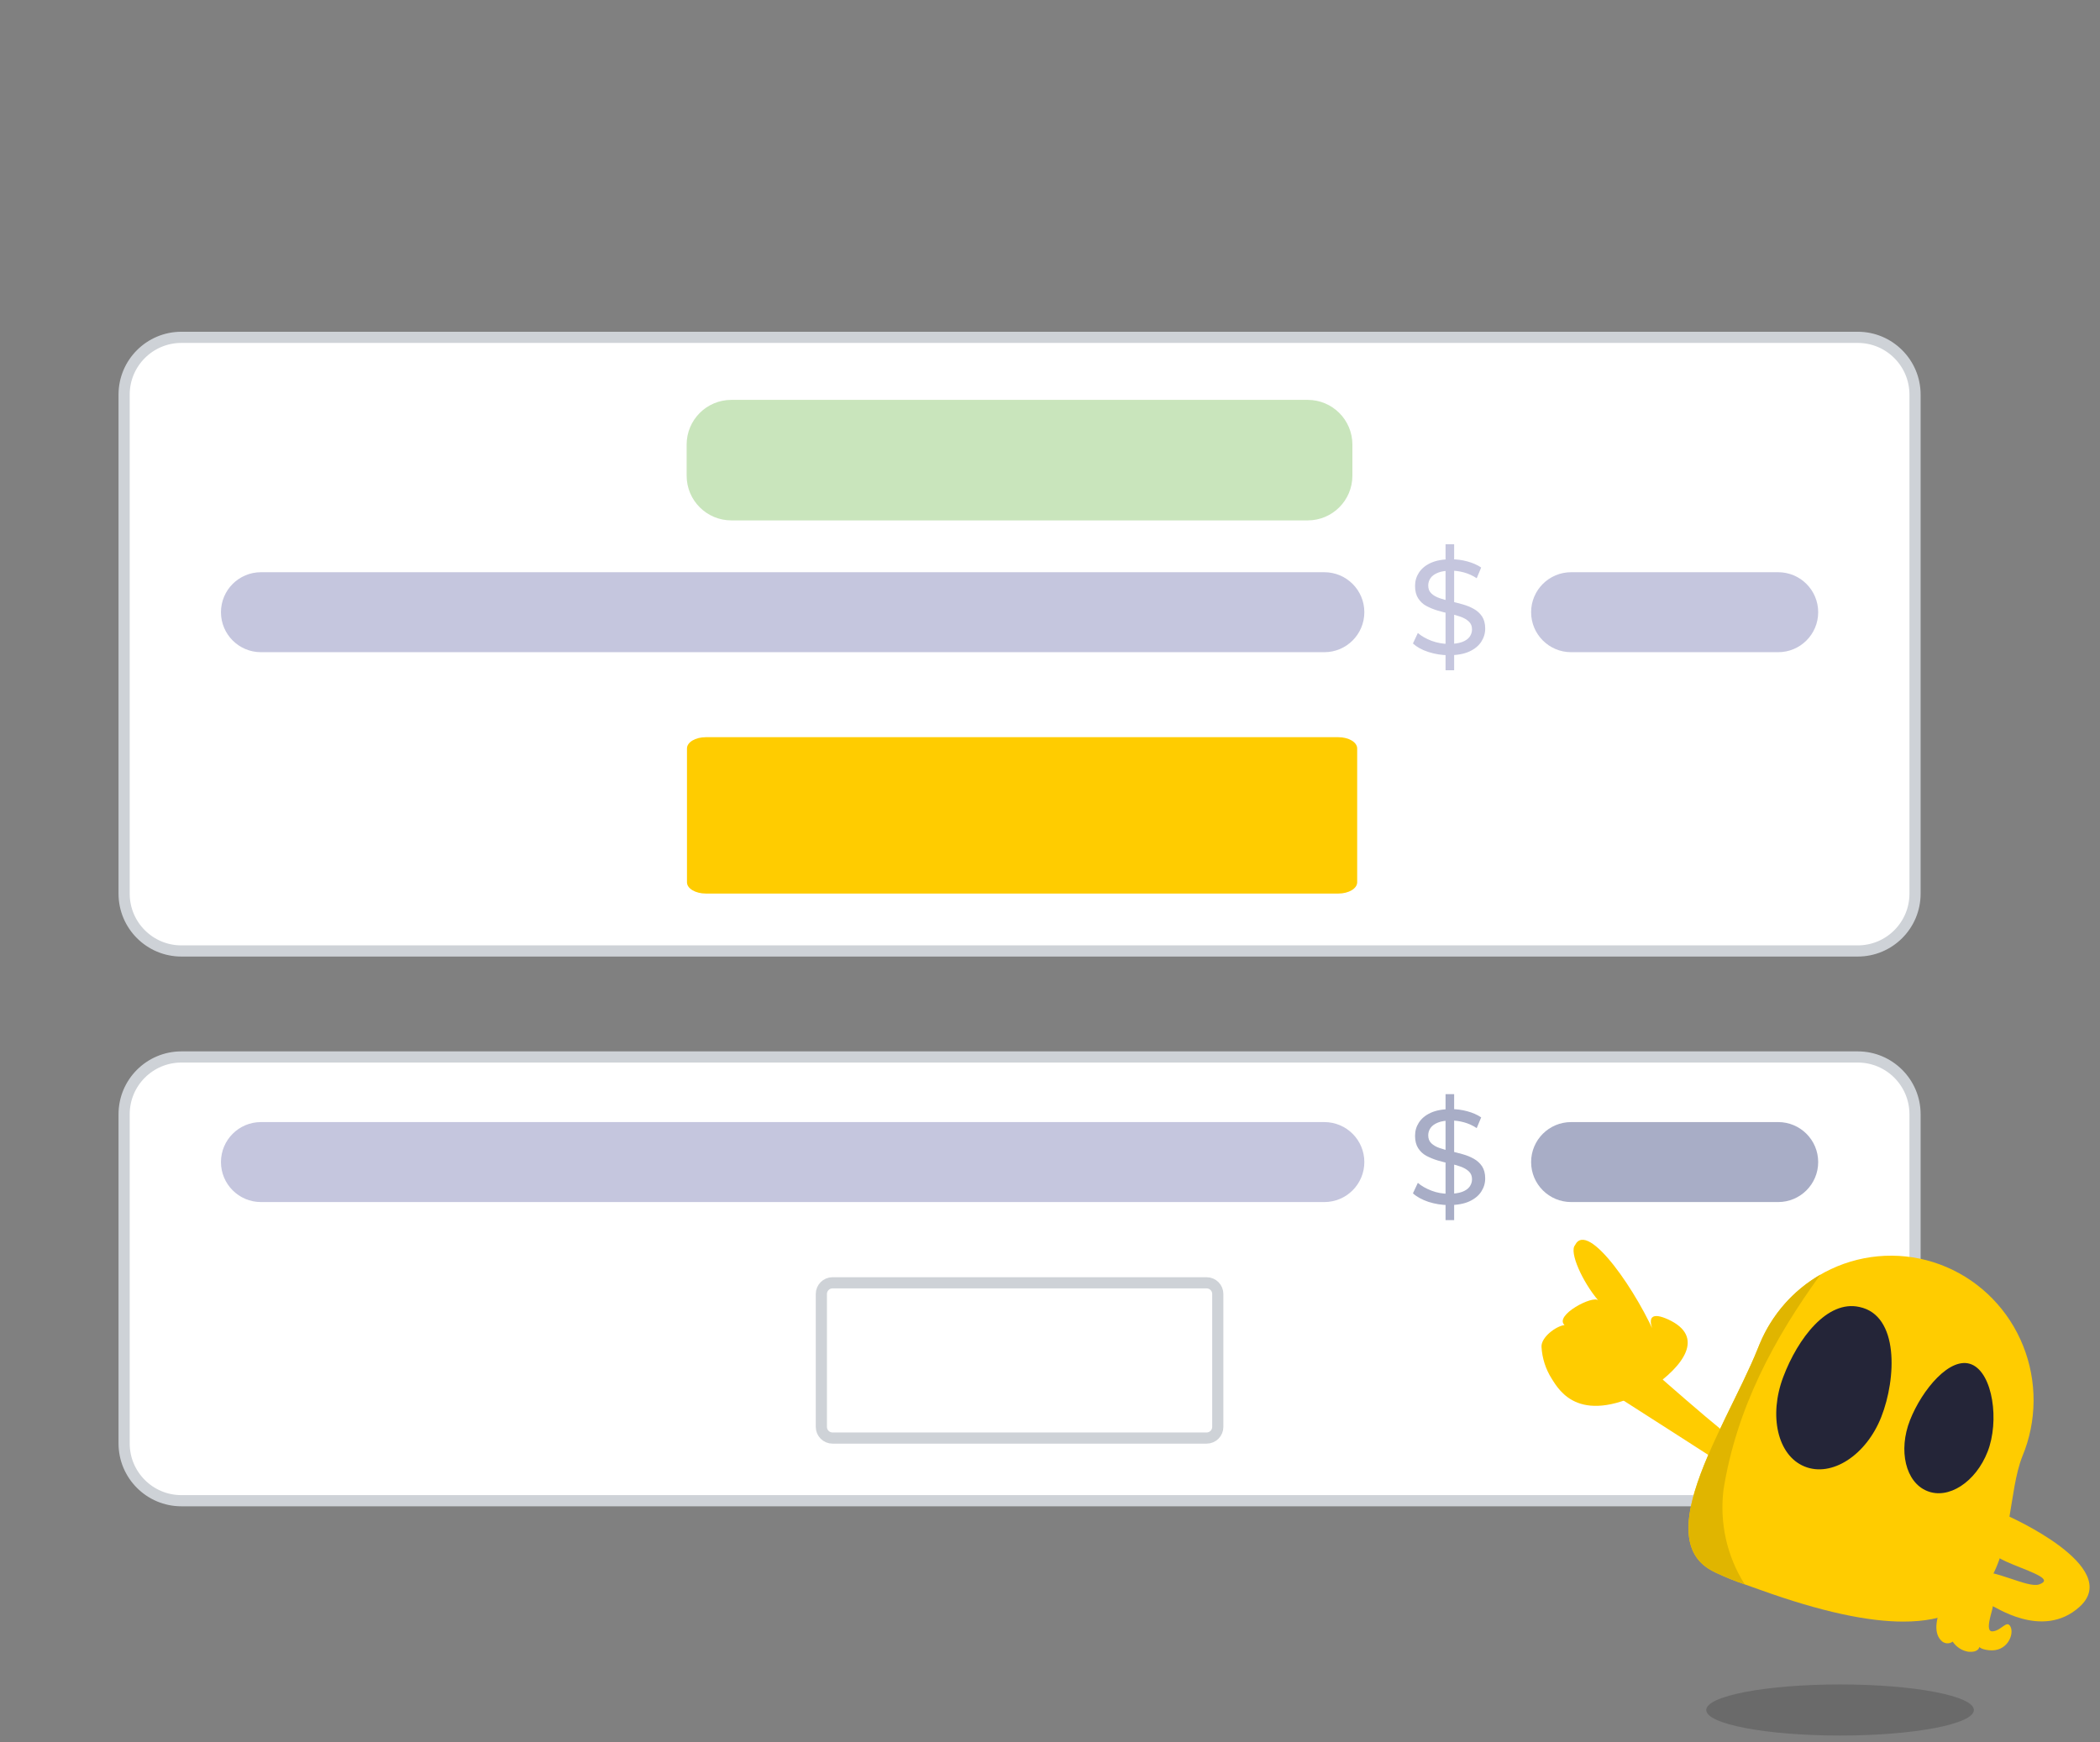 <svg width="188" height="156" viewBox="0 0 188 156" fill="none" xmlns="http://www.w3.org/2000/svg">
<rect x="0" y="0" width="188" height="156" fill="#808080" stroke="none"/>
<g id="Group">
<g id="Group_2">
<g id="Group_3">
<path id="Vector" d="M166.311 30.202H16.241C13.408 30.202 11.111 32.499 11.111 35.332V80.012C11.111 82.845 13.408 85.142 16.241 85.142H166.311C169.144 85.142 171.441 82.845 171.441 80.012V35.332C171.441 32.499 169.144 30.202 166.311 30.202Z" fill="white" stroke="#CED2D7" stroke-miterlimit="10"/>
<g id="Group_4">
<path id="Vector_2" d="M117.071 35.802H65.471C63.262 35.802 61.471 37.593 61.471 39.802V42.592C61.471 44.801 63.262 46.592 65.471 46.592H117.071C119.28 46.592 121.071 44.801 121.071 42.592V39.802C121.071 37.593 119.28 35.802 117.071 35.802Z" fill="#C9E5BC"/>
<path id="Vector_3" d="M119.81 66.002H63.191C62.257 66.002 61.501 66.453 61.501 67.009V78.995C61.501 79.551 62.257 80.002 63.191 80.002H119.81C120.744 80.002 121.5 79.551 121.5 78.995V67.009C121.5 66.453 120.744 66.002 119.81 66.002Z" fill="#FFCC00"/>
<path id="Vector_4" d="M118.561 51.232H23.361C21.384 51.232 19.781 52.835 19.781 54.812C19.781 56.789 21.384 58.392 23.361 58.392H118.561C120.538 58.392 122.141 56.789 122.141 54.812C122.141 52.835 120.538 51.232 118.561 51.232Z" fill="#C5C6DE"/>
<path id="Vector_5" d="M159.191 51.232H140.651C138.674 51.232 137.071 52.835 137.071 54.812C137.071 56.789 138.674 58.392 140.651 58.392H159.191C161.168 58.392 162.771 56.789 162.771 54.812C162.771 52.835 161.168 51.232 159.191 51.232Z" fill="#C5C6DE"/>
<path id="Vector_6" d="M129.711 58.662C129.071 58.662 128.461 58.562 127.871 58.372C127.281 58.182 126.831 57.922 126.491 57.612L126.931 56.672C127.251 56.952 127.661 57.182 128.151 57.372C128.651 57.552 129.161 57.652 129.701 57.652C130.191 57.652 130.581 57.592 130.891 57.482C131.191 57.372 131.421 57.212 131.561 57.022C131.701 56.822 131.781 56.602 131.781 56.352C131.781 56.062 131.691 55.832 131.501 55.652C131.311 55.472 131.071 55.332 130.771 55.222C130.471 55.112 130.141 55.022 129.781 54.942C129.421 54.862 129.061 54.772 128.691 54.662C128.331 54.552 127.991 54.412 127.691 54.252C127.391 54.092 127.151 53.862 126.961 53.572C126.781 53.292 126.681 52.922 126.681 52.472C126.681 52.022 126.791 51.642 127.021 51.282C127.251 50.922 127.601 50.622 128.081 50.402C128.561 50.182 129.161 50.072 129.901 50.072C130.391 50.072 130.871 50.132 131.351 50.262C131.831 50.392 132.251 50.572 132.601 50.812L132.201 51.772C131.841 51.532 131.461 51.362 131.061 51.252C130.661 51.142 130.271 51.092 129.901 51.092C129.431 51.092 129.041 51.152 128.741 51.272C128.441 51.392 128.211 51.552 128.071 51.752C127.931 51.952 127.861 52.172 127.861 52.422C127.861 52.722 127.951 52.952 128.141 53.132C128.331 53.312 128.571 53.452 128.871 53.552C129.171 53.652 129.501 53.752 129.861 53.832C130.221 53.912 130.581 54.012 130.951 54.112C131.311 54.212 131.651 54.352 131.951 54.522C132.251 54.692 132.491 54.912 132.681 55.192C132.861 55.472 132.961 55.832 132.961 56.272C132.961 56.712 132.841 57.092 132.611 57.452C132.381 57.812 132.021 58.112 131.541 58.332C131.061 58.552 130.451 58.662 129.711 58.662ZM129.411 60.012V48.732H130.181V60.012H129.411Z" fill="#C5C6DE"/>
</g>
</g>
<g id="Group_5">
<path id="Vector_7" d="M166.311 94.632H16.241C13.408 94.632 11.111 96.929 11.111 99.762V129.232C11.111 132.065 13.408 134.362 16.241 134.362H166.311C169.144 134.362 171.441 132.065 171.441 129.232V99.762C171.441 96.929 169.144 94.632 166.311 94.632Z" fill="white" stroke="#CED2D7" stroke-miterlimit="10"/>
<g id="Group_6">
<path id="Vector_8" d="M108.021 114.852H74.531C73.978 114.852 73.531 115.3 73.531 115.852V127.752C73.531 128.304 73.978 128.752 74.531 128.752H108.021C108.573 128.752 109.021 128.304 109.021 127.752V115.852C109.021 115.3 108.573 114.852 108.021 114.852Z" fill="white" stroke="#CED2D7" stroke-miterlimit="10"/>
<path id="Vector_9" d="M118.561 100.462H23.361C21.384 100.462 19.781 102.065 19.781 104.042C19.781 106.019 21.384 107.622 23.361 107.622H118.561C120.538 107.622 122.141 106.019 122.141 104.042C122.141 102.065 120.538 100.462 118.561 100.462Z" fill="#C5C6DE"/>
<path id="Vector_10" d="M159.191 100.462H140.651C138.674 100.462 137.071 102.065 137.071 104.042C137.071 106.019 138.674 107.622 140.651 107.622H159.191C161.168 107.622 162.771 106.019 162.771 104.042C162.771 102.065 161.168 100.462 159.191 100.462Z" fill="#A8ADC6"/>
<path id="Vector_11" d="M129.711 107.892C129.071 107.892 128.461 107.792 127.871 107.602C127.291 107.402 126.831 107.152 126.491 106.842L126.931 105.902C127.251 106.182 127.661 106.412 128.151 106.602C128.641 106.792 129.161 106.882 129.701 106.882C130.191 106.882 130.581 106.822 130.891 106.712C131.191 106.602 131.421 106.442 131.561 106.252C131.701 106.052 131.781 105.832 131.781 105.582C131.781 105.292 131.691 105.062 131.501 104.882C131.311 104.702 131.071 104.562 130.771 104.452C130.471 104.342 130.141 104.252 129.781 104.172C129.421 104.092 129.061 104.002 128.691 103.892C128.331 103.782 127.991 103.642 127.691 103.482C127.391 103.322 127.151 103.092 126.961 102.802C126.781 102.522 126.681 102.152 126.681 101.702C126.681 101.252 126.791 100.872 127.021 100.512C127.251 100.152 127.601 99.852 128.081 99.632C128.561 99.412 129.161 99.302 129.901 99.302C130.391 99.302 130.871 99.362 131.351 99.492C131.831 99.622 132.251 99.802 132.601 100.042L132.201 101.002C131.841 100.762 131.461 100.592 131.061 100.482C130.661 100.372 130.271 100.322 129.901 100.322C129.431 100.322 129.041 100.382 128.741 100.502C128.441 100.622 128.211 100.782 128.071 100.982C127.931 101.182 127.861 101.402 127.861 101.652C127.861 101.942 127.951 102.182 128.141 102.362C128.331 102.542 128.571 102.682 128.871 102.782C129.171 102.882 129.501 102.982 129.861 103.062C130.221 103.142 130.581 103.242 130.951 103.342C131.321 103.442 131.651 103.582 131.951 103.752C132.251 103.922 132.491 104.142 132.681 104.422C132.861 104.702 132.961 105.062 132.961 105.502C132.961 105.942 132.841 106.322 132.611 106.682C132.381 107.042 132.021 107.342 131.541 107.562C131.061 107.782 130.451 107.892 129.711 107.892ZM129.411 109.242V97.962H130.181V109.242H129.411Z" fill="#A8ADC6"/>
</g>
</g>
</g>
<g id="Group 51125">
<g id="Group 33494">
<path id="Path 9942" d="M144.216 124.673C145.68 125.597 155.071 131.635 155.071 131.635C155.071 131.635 157.225 129.92 156.176 129.532C155.127 129.143 146.596 121.527 146.441 121.376C146.442 121.376 144.199 123.038 144.216 124.673Z" fill="#FFCC00"/>
<path id="Path 76827" d="M147.762 124.323C150.721 122.312 152.679 119.672 149.346 118.134C148.029 117.534 147.136 117.649 148.387 120.002C146.697 115.849 142.146 109.143 141.001 111.483C140.461 112.099 141.675 114.781 143.087 116.436C142.657 115.911 139.108 117.762 140.064 118.635C139.299 118.726 137.944 119.732 138.002 120.601C138.061 121.606 138.373 122.578 138.909 123.426C139.625 124.574 141.484 127.752 147.762 124.323" fill="#FFCC00"/>
</g>
<g id="Group 51124">
<g id="Group 51123">
<g id="Group 51122">
<path id="Union 4" d="M177.735 142.083C180.159 138.76 179.798 133.54 181.051 130.385C181.702 128.821 182.043 127.141 182.054 125.443C182.065 123.744 181.746 122.06 181.115 120.487C180.484 118.913 179.553 117.481 178.376 116.272C177.198 115.063 175.797 114.101 174.253 113.441C172.709 112.78 171.051 112.435 169.375 112.424C167.699 112.412 166.037 112.736 164.484 113.375C162.932 114.015 161.518 114.958 160.325 116.151C159.132 117.344 158.183 118.764 157.531 120.329C157.475 120.46 157.418 120.597 157.366 120.734C155.908 124.407 152.949 129.384 151.711 133.541C150.835 136.515 150.833 139.069 152.915 140.423C152.927 140.439 152.943 140.451 152.961 140.457C153.16 140.578 153.365 140.689 153.574 140.789C154.426 141.194 155.3 141.548 156.192 141.85C156.637 142.009 157.074 142.161 157.477 142.307C163.119 144.346 167.287 145.184 170.388 145.184C174.194 145.187 176.391 143.927 177.735 142.083Z" fill="#FFCC00"/>
<path id="Path 124985" d="M161.551 131.299C159.125 130.312 158.333 126.745 159.643 123.282C160.952 119.819 163.585 116.37 166.459 117.016C170.021 117.754 169.776 123.412 168.42 126.86C167.063 130.308 163.972 132.288 161.551 131.299Z" fill="#242538"/>
<path id="Path 124986" d="M172.512 133.487C170.6 132.71 169.92 129.867 170.991 127.149C172.062 124.43 174.602 121.364 176.511 122.162C178.42 122.959 179.006 127.248 177.937 129.976C176.867 132.704 174.426 134.282 172.512 133.487Z" fill="#242538"/>
<path id="Path 124987" d="M152.827 140.685V140.69C152.845 140.702 152.86 140.707 152.878 140.719C152.858 140.713 152.841 140.701 152.827 140.685Z" fill="#FFCC00"/>
<path id="Path 124988" d="M157.367 120.736C157.419 120.598 157.477 120.462 157.532 120.331C158.618 117.71 160.529 115.528 162.968 114.124C158.819 119.841 155.46 126.092 154.296 133.37C153.928 136.336 154.6 139.339 156.195 141.853C155.303 141.551 154.429 141.197 153.578 140.792C153.368 140.692 153.163 140.581 152.965 140.46C152.946 140.453 152.93 140.442 152.918 140.426C150.837 139.072 150.838 136.518 151.715 133.544C152.95 129.387 155.909 124.41 157.367 120.736Z" fill="#E0B500"/>
</g>
<path id="Ellipse 1193" d="M164.729 155.387C158.113 155.387 152.749 154.363 152.749 153.1C152.749 151.837 158.113 150.812 164.729 150.812C171.346 150.812 176.71 151.837 176.71 153.1C176.71 154.363 171.346 155.387 164.729 155.387Z" fill="black" fill-opacity="0.17"/>
</g>
<path id="Path 124989" d="M179.727 135.716C179.727 135.716 190.119 140.285 186.173 143.859C182.788 146.925 178.327 143.614 178.393 143.822C178.46 144.03 177.587 146.126 178.39 146.058C179.194 145.99 179.66 144.977 179.994 145.653C180.327 146.329 179.701 147.93 178.048 147.748C177.31 147.666 177.203 147.45 177.203 147.45C177.203 147.45 177.147 147.978 176.192 147.88C175.914 147.832 175.649 147.727 175.412 147.573C175.175 147.418 174.972 147.216 174.814 146.979C174.655 147.095 174.46 147.148 174.265 147.126C174.071 147.104 173.891 147.01 173.762 146.861C172.329 145.386 174.963 141.013 176.787 140.718C178.541 140.433 181.52 142.224 182.56 141.853C183.748 141.429 182.29 140.909 180.208 140.074C178.468 139.376 178.048 138.825 178.048 138.825L179.727 135.716Z" fill="#FFCC00"/>
</g>
</g>
</g>
</svg>
